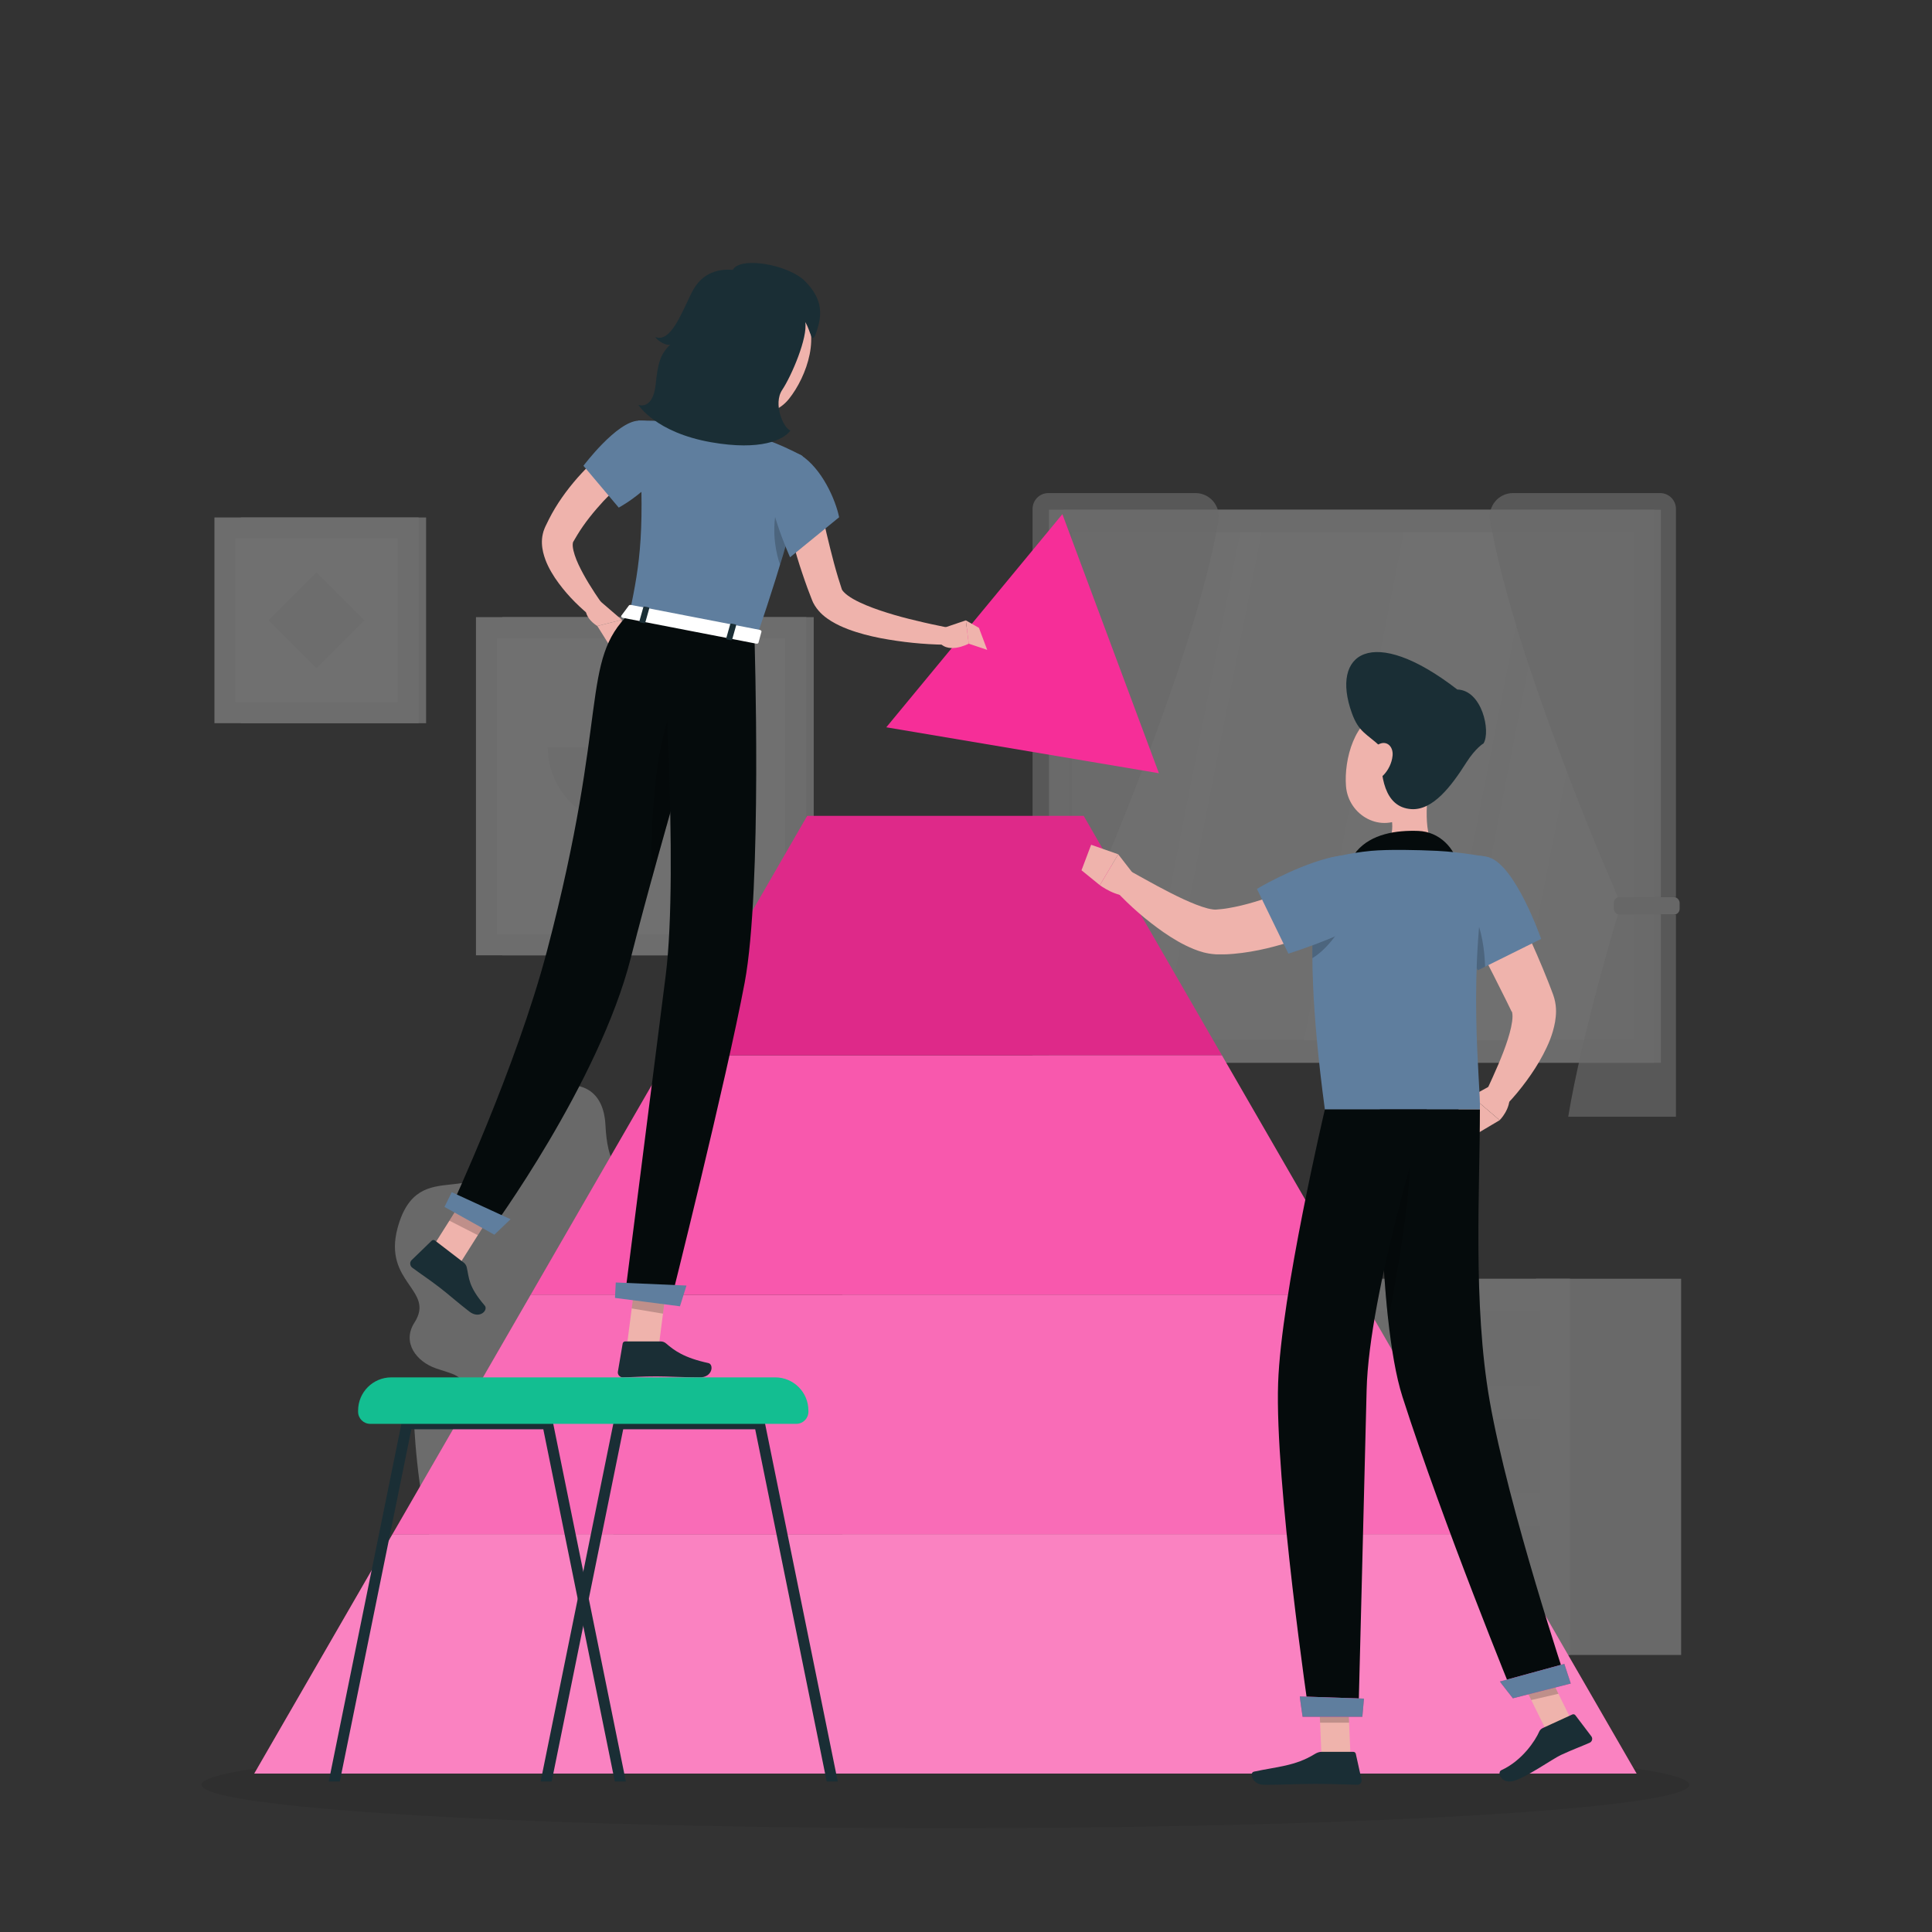 <?xml version="1.0" encoding="UTF-8"?>
<svg xmlns="http://www.w3.org/2000/svg" id="Layer_1" viewBox="0 0 1080 1080">
  <rect x="0" y="0" width="1080" height="1080" fill="#333333" stroke="none"/>
  <defs>
    <style>
      .cls-1 {
        fill: #5f7e9e;
      }

      .cls-2, .cls-3, .cls-4, .cls-5 {
        fill: #fff;
      }

      .cls-2, .cls-6 {
        opacity: .2;
      }

      .cls-7 {
        fill: #fafafa;
      }

      .cls-8 {
        fill: #f0f0f0;
      }

      .cls-9, .cls-4 {
        opacity: .3;
      }

      .cls-10 {
        fill: #f62e98;
      }

      .cls-11 {
        fill: #1a2e35;
      }

      .cls-12 {
        fill: #efb3ac;
      }

      .cls-5 {
        opacity: .4;
      }

      .cls-13, .cls-14 {
        fill: #e7e7e7;
      }

      .cls-15 {
        fill: #13be91;
      }

      .cls-16 {
        fill: #f5f5f5;
      }

      .cls-17 {
        opacity: .1;
      }

      .cls-14 {
        opacity: .7;
      }

      .cls-18 {
        fill: #050b0c;
      }

      .cls-19 {
        opacity: .08;
      }

      .cls-20 {
        fill: #e1e1e1;
      }
    </style>
  </defs>
  <g class="cls-9">
    <g>
      <path class="cls-13" d="M243.89,765c-11.19-3.8-19.33-14.6-12.21-25.67,11.78-18.31-17.7-22.21-9.43-52.87,11.68-43.28,47.89-5.76,56.9-47.31,6.55-30.22,57.31-50.02,59.3-10.23,2.17,43.57,24.01,15.11,28.86,63.54,3.35,33.49-44.31,38.37-30.08,48.84,10.39,7.65,16.54,20.97,2.03,30.09-19.75,12.41-1.11,22.11-14.54,30.77-13.24,8.54-15.62-5.15-36.47,1.58-18.64,6.01-34.44-12.41-30.73-23.93,3.46-10.75-2.36-10.99-13.63-14.82Z"></path>
      <path class="cls-8" d="M351.65,784.91s-1.53,140.23-60.3,140.23-60.3-140.23-60.3-140.23h120.6Z"></path>
    </g>
    <g>
      <g>
        <rect class="cls-13" x="594.42" y="284.94" width="334.01" height="309.12" transform="translate(1522.85 879.01) rotate(180)"></rect>
        <rect class="cls-8" x="586.39" y="284.94" width="338.29" height="309.12" transform="translate(1511.08 879.01) rotate(180)"></rect>
        <rect class="cls-7" x="613.6" y="281.6" width="283.88" height="315.82" transform="translate(1195.04 -316.03) rotate(90)"></rect>
        <polygon class="cls-3" points="728.86 581.45 784.64 297.56 857.76 297.56 801.98 581.45 728.86 581.45"></polygon>
        <polygon class="cls-3" points="813.36 581.45 869.14 297.56 902.16 297.56 846.38 581.45 813.36 581.45"></polygon>
        <polygon class="cls-3" points="637.43 581.45 693.21 297.56 705.33 297.56 649.55 581.45 637.43 581.45"></polygon>
        <rect class="cls-13" x="456.4" y="438.79" width="283.88" height="1.43" transform="translate(1037.85 -158.84) rotate(90)"></rect>
      </g>
      <g>
        <path class="cls-14" d="M936.86,284.45v216.98h-32.41s-58.23-132.47-71.46-210.6c-1.34-7.93,4.73-15.19,12.78-15.19h82.27c4.87,0,8.82,3.95,8.82,8.82Z"></path>
        <path class="cls-14" d="M936.86,624.27v-112.96h-32.41s-20.18,66.52-27.8,112.96h60.21Z"></path>
        <rect class="cls-20" x="902.16" y="501.43" width="36.76" height="9.89" rx="3.25" ry="3.25" transform="translate(1841.08 1012.74) rotate(180)"></rect>
      </g>
      <g>
        <path class="cls-14" d="M577.22,284.45v216.98h32.41s58.23-132.47,71.46-210.6c1.34-7.93-4.73-15.19-12.78-15.19h-82.27c-4.87,0-8.82,3.95-8.82,8.82Z"></path>
        <path class="cls-14" d="M577.22,624.27v-112.96h32.41s20.18,66.52,27.8,112.96h-60.21Z"></path>
        <rect class="cls-20" x="575.16" y="501.43" width="36.76" height="9.89" rx="3.25" ry="3.25"></rect>
      </g>
    </g>
    <g>
      <rect class="cls-13" x="470.88" y="714.81" width="81.07" height="210.32" transform="translate(1022.83 1639.95) rotate(180)"></rect>
      <polygon class="cls-16" points="492.53 925.14 470.88 925.14 470.88 888.86 515.23 888.86 492.53 925.14"></polygon>
      <rect class="cls-13" x="858.71" y="714.81" width="81.07" height="210.32" transform="translate(1798.48 1639.95) rotate(180)"></rect>
      <rect class="cls-16" x="470.88" y="714.81" width="406.72" height="197.84" transform="translate(1348.48 1627.46) rotate(180)"></rect>
      <rect class="cls-8" x="487.67" y="733.18" width="373.13" height="41.46" transform="translate(1348.48 1507.82) rotate(180)"></rect>
      <polygon class="cls-16" points="855.95 925.14 877.6 925.14 877.6 888.86 833.25 888.86 855.95 925.14"></polygon>
      <rect class="cls-8" x="487.67" y="793" width="373.13" height="41.46" transform="translate(1348.48 1627.46) rotate(180)"></rect>
      <rect class="cls-8" x="487.67" y="852.83" width="373.13" height="41.46" transform="translate(1348.48 1747.11) rotate(180)"></rect>
    </g>
    <g>
      <g>
        <rect class="cls-13" x="280.81" y="344.98" width="174.08" height="189.05" transform="translate(735.69 879.01) rotate(180)"></rect>
        <rect class="cls-16" x="266.07" y="344.98" width="184.64" height="189.05" transform="translate(716.78 879.01) rotate(180)"></rect>
        <rect class="cls-3" x="275.64" y="358.96" width="165.5" height="161.09" transform="translate(797.89 81.11) rotate(90)"></rect>
        <path class="cls-16" d="M410.58,461.36h0c0-24.14-19.57-43.7-43.7-43.7h-60.68c0,24.14,19.57,43.7,43.7,43.7h60.68Z"></path>
      </g>
      <g>
        <g>
          <rect class="cls-13" x="134.61" y="289.26" width="103.59" height="115.01" transform="translate(372.81 693.54) rotate(180)"></rect>
          <rect class="cls-16" x="119.87" y="289.26" width="114.15" height="115.01" transform="translate(353.89 693.54) rotate(180)"></rect>
          <rect class="cls-3" x="131.21" y="301.47" width="91.46" height="90.6" transform="translate(523.72 169.82) rotate(90)"></rect>
        </g>
        <rect class="cls-16" x="158.02" y="327.84" width="37.86" height="37.86" transform="translate(297.03 -23.55) rotate(45)"></rect>
      </g>
    </g>
  </g>
  <ellipse id="_x3C_Path_x3E_" class="cls-19" cx="528.5" cy="997.71" rx="415.84" ry="24.29"></ellipse>
  <g>
    <g>
      <polygon class="cls-10" points="142.13 991.44 914.87 991.44 837.59 857.6 219.41 857.6 142.13 991.44"></polygon>
      <polygon class="cls-5" points="142.13 991.44 914.87 991.44 837.59 857.6 219.41 857.6 142.13 991.44"></polygon>
    </g>
    <g>
      <polygon class="cls-10" points="219.41 857.6 837.59 857.6 760.32 723.76 296.68 723.76 219.41 857.6"></polygon>
      <polygon class="cls-4" points="219.41 857.6 837.59 857.6 760.32 723.76 296.68 723.76 219.41 857.6"></polygon>
    </g>
    <g>
      <polygon class="cls-10" points="373.95 589.92 296.68 723.76 760.32 723.76 683.05 589.92 373.95 589.92"></polygon>
      <polygon class="cls-2" points="373.95 589.92 296.68 723.76 760.32 723.76 683.05 589.92 373.95 589.92"></polygon>
    </g>
    <g>
      <polygon class="cls-10" points="605.77 456.08 451.23 456.08 373.95 589.92 683.05 589.92 605.77 456.08"></polygon>
      <polygon class="cls-17" points="605.77 456.08 451.23 456.08 373.95 589.92 683.05 589.92 605.77 456.08"></polygon>
    </g>
  </g>
  <g>
    <g>
      <path class="cls-12" d="M355.23,264.04c-1.26.94-2.98,2.31-4.49,3.55-1.56,1.27-3.09,2.6-4.59,3.97-2.99,2.75-5.96,5.53-8.75,8.48-5.48,5.96-10.6,12.25-14.72,19.05-.91,1.52-2.39,4.09-2.22,3.72-.2.37-.41,1.39-.27,2.76.28,2.77,1.53,6.42,3.16,9.94,3.32,7.11,7.99,14.44,12.73,21.29l-7.03,6.75c-7.14-6-13.42-12.49-18.87-20.56-2.64-4.09-5.18-8.49-6.58-14.34-.66-2.92-1.05-6.38-.15-10.26.19-.96.53-1.93.92-2.89.45-1.16.61-1.36.9-1.99l1.58-3.23c4.33-8.56,9.92-16.29,16.12-23.36,3.15-3.49,6.36-6.92,9.86-10.05,1.75-1.57,3.52-3.11,5.36-4.61,1.87-1.55,3.62-2.86,5.93-4.45l11.11,16.25Z"></path>
      <path class="cls-1" d="M356.9,235.15c-12.27.56-30.75,25.23-30.75,25.23l19.73,23.38s24.98-13.43,27.66-31.2c1.34-8.87-4.58-17.96-16.64-17.41Z"></path>
      <path class="cls-12" d="M332.99,333.89l14.61,12.58-13.7,3.46s-8.54-4.92-6.04-11.94l5.13-4.1Z"></path>
      <polygon class="cls-12" points="347.7 353.65 340.57 360.57 333.91 349.94 347.6 346.48 347.7 353.65"></polygon>
      <path class="cls-12" d="M400.46,204.83c.33,10.69-4.24,27.93-12.63,33.4,0,0,5.41,11.55,24.66,15.28,21.17,4.1,11.84-8.49,11.84-8.49-11.1-4.98-9.39-13.44-6.06-21.06l-17.81-19.13Z"></path>
      <path class="cls-12" d="M455.21,264.42c.99,5.44,2.01,11.22,3.19,16.81,1.13,5.64,2.3,11.27,3.62,16.85,1.34,5.58,2.68,11.15,4.17,16.66.72,2.77,1.54,5.48,2.34,8.21l2.1,6.59c.31.72,1.63,2.16,3.42,3.45,1.79,1.3,3.99,2.54,6.35,3.66,4.72,2.26,9.99,4.14,15.36,5.83,5.38,1.71,10.92,3.19,16.53,4.49,5.57,1.39,11.31,2.58,16.88,3.72l-.9,9.71c-12.15-.18-24-1.4-36.08-3.68-6.02-1.19-12.06-2.69-18.18-5-3.06-1.17-6.15-2.56-9.28-4.46-3.1-1.93-6.43-4.34-9.2-8.66-.34-.52-.65-1.14-.96-1.71l-.42-.94-.33-.81-.82-2.13-1.63-4.27c-1.02-2.86-2.06-5.72-3-8.6-1.94-5.74-3.68-11.52-5.18-17.35-3.11-11.69-5.65-23.25-7.44-35.41l19.46-2.96Z"></path>
      <polygon class="cls-10" points="593.88 287.42 495.44 406.56 647.84 432.24 593.88 287.42"></polygon>
      <path class="cls-12" d="M525.91,351.54l14-4.76,1.61,13.05s-12.76,6.83-17.42-2.37l1.81-5.92Z"></path>
      <polygon class="cls-12" points="547.23 350.98 551.86 363.29 541.52 359.83 539.9 346.78 547.23 350.98"></polygon>
      <polygon class="cls-12" points="350.6 751.07 368.28 752.38 373.53 711.79 355.85 710.48 350.6 751.07"></polygon>
      <polygon class="cls-12" points="238.73 702.12 254.99 709.67 276.75 675.22 260.49 667.67 238.73 702.12"></polygon>
      <path class="cls-11" d="M259.17,705.76l-15.99-12.28c-.58-.45-1.36-.42-1.86.07l-11.25,10.89c-1.17,1.13-.96,3.2.4,4.21,5.65,4.19,8.58,5.93,15.61,11.33,4.33,3.32,10.31,8.61,16.29,13.2,5.84,4.49,10.7-.91,8.61-3.34-9.37-10.9-8.67-15.46-10.07-21.41-.25-1.07-.88-2.02-1.73-2.68Z"></path>
      <path class="cls-11" d="M369.38,749.86h-19.87c-.72,0-1.32.5-1.44,1.21l-2.67,15.72c-.28,1.63,1.09,3.17,2.75,3.15,6.93-.12,10.28-.53,19.02-.53,5.38,0,16.48.56,23.9.56s8.01-7.34,4.93-8c-13.78-2.98-19.13-7.09-23.7-11.01-.82-.71-1.87-1.09-2.93-1.09Z"></path>
      <g>
        <polygon class="cls-6" points="373.52 711.8 370.61 734.35 353.14 731.43 355.84 710.49 373.52 711.8"></polygon>
        <polygon class="cls-6" points="260.48 667.68 276.75 675.23 267.1 690.48 251.2 682.37 260.48 667.68"></polygon>
      </g>
      <path class="cls-1" d="M351.93,342.82c13.71,2.65,42.78,8.29,70.9,13.74,33.5-98.63,25.49-101.82,25.49-101.82,0,0-7.11-3.96-16.09-7.47-.34-.14-.66-.25-.96-.36-4.53-1.65-5.49-1.9-11.56-3.67-10.44-2.47-20.17-4.48-32.19-6.23-.77-.11-1.55-.23-2.3-.32-2.18-.27-4.34-.5-6.43-.7-1.41-.16-2.81-.25-4.15-.34-1.59-.09-3.13-.18-4.58-.25-7.75-.38-13.3-.27-13.3-.27,4.06,61.55,1.1,79.23-4.83,107.69Z"></path>
      <path class="cls-6" d="M433.97,284.75c-2.77,13.88.16,25.42,2.08,30.94,5.88-19.28,9.23-32.47,11.04-41.49-5.43-.71-11.22,1.05-13.12,10.56Z"></path>
      <path class="cls-1" d="M447.71,254.41c11.83,7.72,19.36,24.9,21.37,34.74l-27.44,22.37s-14.95-33.38-10.04-41.91c5.11-8.88,11.65-18.11,16.12-15.19Z"></path>
      <path class="cls-12" d="M407.61,178.65c-6.39,16.28-9.45,23.02-5.27,35.11,6.29,18.18,27.59,23.11,38.7,9.22,10-12.5,18.77-37.03,6.28-51.02-12.31-13.79-33.32-9.59-39.71,6.69Z"></path>
      <path class="cls-12" d="M437.74,196.48c-.88,3.05-.46,6.68.61,9.52,1.6,4.27,4.93,4.19,6.59,1.15,1.5-2.74,2.47-8.27-.15-11.66-2.59-3.35-6.03-2.5-7.04,1Z"></path>
      <path class="cls-11" d="M409.64,150.85c-6.96-.52-17.02.7-23.02,12.81-6,12.1-11.77,28.05-20.36,24.72,1.63,2.46,6.72,5.26,8.48,4.12-5.82,5.82-6.96,10.53-8.21,22.33-1.56,14.75-9.69,11.49-9.69,11.49,0,0,9.5,15.42,40.69,20.9,27.72,4.86,40.57-1.35,44.31-6.54-3.84-1.25-9.84-14.84-4.58-22.74,5.26-7.9,14.38-29.29,12.87-37.91,3.35,5.35,3.54,13.81,6.35,5.3,2.8-8.52,4.09-17.45-6.35-28.04-9.31-9.46-36.45-14.13-40.5-6.44Z"></path>
      <path class="cls-18" d="M404.11,352.93s-34.54,115.67-51.41,182.29c-17.8,70.29-78.56,152.91-78.56,152.91l-22.33-12.45s36.81-78.85,54.05-144.44c35.01-133.14,18.17-161.35,46.08-188.41l52.18,10.11Z"></path>
      <polygon class="cls-1" points="276.35 690.22 248.47 674.68 252.54 666.44 285.4 681.56 276.35 690.22"></polygon>
      <path class="cls-6" d="M387.89,377.57c-22.66,17.48-24.18,84.08-23.66,114.16,11.52-42.06,25.15-88.85,33.12-115.93-2.17-1.83-5.3-1.45-9.46,1.77Z"></path>
      <path class="cls-18" d="M421.76,356.56s4.41,139.95-5.47,192.66c-10.28,54.83-41.61,179.55-41.61,179.55l-25.49-3.29s16.12-126,22.97-180.47c7.46-59.39-2.31-198.51-2.31-198.51l51.92,10.06Z"></path>
      <polygon class="cls-1" points="380.11 730.23 343.77 725.54 344.22 716.91 383.75 718.63 380.11 730.23"></polygon>
      <path class="cls-3" d="M351.55,338.49l-4.24,5.69c-.33.44.17,1.05.99,1.21l74.36,14.4c.64.12,1.22-.08,1.33-.48l1.68-6.19c.12-.43-.38-.91-1.08-1.04l-71.8-13.91c-.53-.1-1.03.02-1.24.31Z"></path>
      <path class="cls-11" d="M359.88,348.34l-1.92-.37c-.38-.07-.64-.33-.58-.56l2.26-8.02c.07-.23.43-.37.82-.29l1.92.37c.38.07.64.33.58.56l-2.26,8.02c-.07.23-.43.37-.82.29Z"></path>
      <path class="cls-11" d="M408.44,357.86l-1.92-.37c-.38-.07-.64-.33-.58-.56l2.26-8.02c.07-.23.43-.37.82-.29l1.92.37c.38.07.64.33.58.56l-2.26,8.02c-.07.23-.43.37-.82.29Z"></path>
    </g>
    <g>
      <path class="cls-11" d="M302.22,995.88h6.18l17.64-86.94,3.1-15.23,19.24-94.74h73.78l39.98,196.91h6.18l-40.74-200.55c-.29-1.41-1.52-2.41-2.97-2.41h-78.71c-1.43,0-2.68,1-2.94,2.41l-16.9,83.21-3.1,15.21-20.74,102.12Z"></path>
      <path class="cls-11" d="M183.77,995.88h6.18l40-196.91h73.76l19.24,94.79,3.08,15.18,17.66,86.94h6.18l-20.74-102.17-3.08-15.16-16.9-83.21c-.29-1.41-1.54-2.41-2.97-2.41h-78.71c-1.45,0-2.68,1-2.97,2.41l-40.74,200.55Z"></path>
      <path class="cls-15" d="M433.34,769.96h-214.59c-10.25,0-18.57,8.31-18.57,18.57v.64c0,3.74,3.03,6.77,6.77,6.77h238.18c3.74,0,6.77-3.03,6.77-6.77v-.64c0-10.26-8.31-18.57-18.57-18.57Z"></path>
    </g>
  </g>
  <g>
    <path class="cls-12" d="M837.69,489.49c5.27,9.69,10.12,19.39,14.78,29.31,4.62,9.92,9.03,19.96,13.09,30.28l1.5,3.89.74,1.95.43,1.16.62,1.95c1.44,5.23,1.04,9.46.45,13.15-1.31,7.33-3.89,12.95-6.66,18.29-2.8,5.3-5.94,10.15-9.33,14.75-3.4,4.63-6.91,8.91-10.98,13.14l-11.19-7.99c4.32-9.38,8.8-19.12,11.74-28.38,1.46-4.58,2.57-9.25,2.62-12.67.03-1.66-.28-2.97-.49-2.92-.02.01-.03.04-.03.04l-.34-.71-.86-1.77-1.73-3.54c-4.67-9.46-9.53-18.96-14.43-28.45l-14.51-28.56,24.56-12.93Z"></path>
    <path class="cls-12" d="M833.12,606.97l-10.54,5.78,15.74,13.44s6.52-6.44,5.42-14.21l-10.62-5.01Z"></path>
    <polygon class="cls-12" points="812.54 622.95 826.08 633.45 838.32 626.2 822.58 612.76 812.54 622.95"></polygon>
    <path class="cls-12" d="M799.69,434.15c-2.32,11.86-4.64,33.58,3.65,41.49,0,0-3.24,12.03-25.27,12.03-24.22,0-11.58-12.02-11.58-12.02,13.22-3.16,12.88-12.97,10.58-22.18l22.62-19.31Z"></path>
    <path class="cls-18" d="M816.43,487.66c-.32-.62-.54-1.33-.69-2.11-2.15-11.56-11.17-20.62-22.88-21.06-12.35-.46-26.24,1.64-34.49,11.32-3.61,4.24.4,10.46.4,10.46l57.65,1.39Z"></path>
    <polygon class="cls-12" points="754.92 981.17 738.71 981.17 737.1 943.64 753.31 943.64 754.92 981.17"></polygon>
    <polygon class="cls-12" points="879.75 964.26 864.56 967.74 846.83 931.77 862.02 928.28 879.75 964.26"></polygon>
    <path class="cls-11" d="M862.38,966l16.55-7.59c.6-.28,1.32-.1,1.72.43l8.92,11.76c.93,1.22.45,2.99-.95,3.61-5.82,2.55-8.78,3.5-16.06,6.84-4.48,2.05-20.29,13.2-26.94,14.63-6.5,1.4-8.94-4.95-6.34-6.14,11.63-5.3,19.01-16.6,21.14-21.53.38-.89,1.09-1.6,1.98-2Z"></path>
    <path class="cls-11" d="M738.82,979.29h17.7c.66,0,1.24.46,1.38,1.11l3.2,14.4c.33,1.49-.8,2.91-2.33,2.88-6.38-.11-15.61-.48-23.63-.48-9.38,0-17.48.51-28.49.51-6.65,0-8.5-6.73-5.71-7.34,12.68-2.77,23.03-3.07,33.98-9.83,1.19-.73,2.51-1.26,3.9-1.26Z"></path>
    <path class="cls-1" d="M808.45,506.82c1.69,4.35,3.55,8.6,5.42,12.58,3.23,6.88,6.45,12.9,8.79,17.05,2.09,3.74,3.45,5.96,3.45,5.96l35.4-17.56s-14.26-41-29.15-45.56c-15.26-4.64-31.55,7.98-23.91,27.53Z"></path>
    <path class="cls-6" d="M824.14,510.87c-3.08,2.27-5.28,8.37-6.85,15.53,2.02,3.95,3.88,7.37,5.37,10.05,2.09,3.74,3.45,5.96,3.45,5.96l4.06-2.02c-.27-9.48-1.79-20.16-6.03-29.53Z"></path>
    <path class="cls-1" d="M733.6,532.96c0,5.52.13,11.58.44,18.27.79,18.18,2.78,40.83,6.57,68.98h86.67c.6-13.3-7.76-78.22,5.07-140.92,0,0-14.87-2.98-29.03-3.66-11.07-.53-27.11-.88-36.84,0-12.84,1.19-24.93,4.5-24.93,4.5,0,0-7.99,9.02-7.96,52.83Z"></path>
    <path class="cls-6" d="M736.15,521.28c-.82,1.72-1.66,3.52-2.49,5.4-.02,2.02-.05,4.1-.05,6.28,0,.88,0,1.77.02,2.68,10.75-6.55,17.82-20.32,17.82-20.32l-15.31,5.96Z"></path>
    <path class="cls-12" d="M759.67,509.46l-2.42,1.55-2.2,1.28c-1.47.88-2.82,1.5-4.24,2.26-2.78,1.39-5.53,2.68-8.29,3.92-5.51,2.49-11.13,4.58-16.81,6.58-11.44,3.81-23.15,7-36.14,8.15-1.66.09-3.22.3-4.96.28l-2.55.02h-1.27s-.64,0-.64,0l-.91-.06c-4.91-.35-8.52-1.55-11.83-2.86-6.52-2.65-11.8-5.91-16.86-9.36-10.01-7-18.77-14.61-26.93-23.36l8.67-10.67c9.63,5.35,19.45,10.91,29.05,15.37,4.78,2.19,9.62,4.2,13.84,5.28,2.06.51,4.01.74,4.78.61l3.13-.29c1.1-.05,2.35-.35,3.52-.5,9.58-1.58,19.81-4.86,29.74-8.63,4.99-1.87,9.93-3.98,14.8-6.1,2.42-1.08,4.81-2.19,7.11-3.34l3.3-1.71,1.51-.81,1.2-.69,15.39,23.1Z"></path>
    <path class="cls-12" d="M635.22,490.62l-10.13-13.07-10.26,17.28s9.46,7.04,16.99,5.77l3.4-9.97Z"></path>
    <polygon class="cls-12" points="609.95 472.23 604.57 486.49 614.82 494.82 625.08 477.54 609.95 472.23"></polygon>
    <path class="cls-1" d="M774.31,505.86c-8.4,13.02-54.09,27.24-54.09,27.24l-17.6-36.2s19.44-11.66,38.77-16.94c29.17-7.96,43,10.27,32.92,25.9Z"></path>
    <g>
      <polygon class="cls-6" points="737.1 943.65 737.93 962.99 754.15 962.99 753.32 943.65 737.1 943.65"></polygon>
      <polygon class="cls-6" points="862.03 928.29 846.83 931.78 855.98 950.32 871.17 946.83 862.03 928.29"></polygon>
    </g>
    <path class="cls-12" d="M800.1,423.93c-3.46,15.71-4.68,25.08-13.97,31.96-13.97,10.36-32.41.03-33.71-16.4-1.17-14.78,4.68-37.99,21.19-41.87,16.27-3.82,29.95,10.59,26.49,26.3Z"></path>
    <path class="cls-11" d="M814.63,385.44c13.79.37,18.79,23.29,14.69,30.11,0,0-4.41,2.47-9.76,10.9-8.13,12.81-18.49,26.68-30.66,25.85-15.12-1.03-17.47-18.49-16.92-34.72-7.97-7.53-12.34-8.06-16.26-18.91-12.09-33.44,11.14-50.18,58.92-13.23Z"></path>
    <path class="cls-12" d="M778.46,422.4c-.4,4.29-2.54,8.27-5.03,10.84-3.75,3.86-7.44,1.25-7.91-3.62-.43-4.38,1.01-11.68,5.5-13.72,4.43-2.02,7.9,1.59,7.44,6.5Z"></path>
    <path class="cls-18" d="M771.35,620.21s-1.87,115.33,12.62,160.55c22.96,71.62,62.39,167.95,62.39,167.95l29.62-7.55s-32.65-97.66-43.23-157.99c-9.51-54.2-5.47-118.7-5.47-162.97h-55.93Z"></path>
    <path class="cls-6" d="M787.54,640.02c3.07,20.78-7.76,78.64-11.51,97.59-3.93-35.43-4.65-77.45-4.72-100.39,7.94-5.38,14.82-6.77,16.24,2.8Z"></path>
    <g>
      <path class="cls-10" d="M838.47,939.98c-.12.03,7.24,9.38,7.24,9.38l32.36-8.25-3.6-10.98-36,9.85Z"></path>
      <path class="cls-1" d="M838.47,939.98c-.12.03,7.24,9.38,7.24,9.38l32.36-8.25-3.6-10.98-36,9.85Z"></path>
    </g>
    <path class="cls-18" d="M740.61,620.21s-24.41,103.46-26.13,152.88c-1.93,55.42,17.42,186.16,17.42,186.16h27.45s3.38-131.75,4.6-182.23c1.33-55.04,33.64-156.81,33.64-156.81h-56.98Z"></path>
    <g>
      <path class="cls-10" d="M726.61,948.31c-.13,0,1.55,11.4,1.55,11.4h33.4l.9-10.17-35.85-1.23Z"></path>
      <path class="cls-1" d="M726.61,948.31c-.13,0,1.55,11.4,1.55,11.4h33.4l.9-10.17-35.85-1.23Z"></path>
    </g>
  </g>
</svg>

